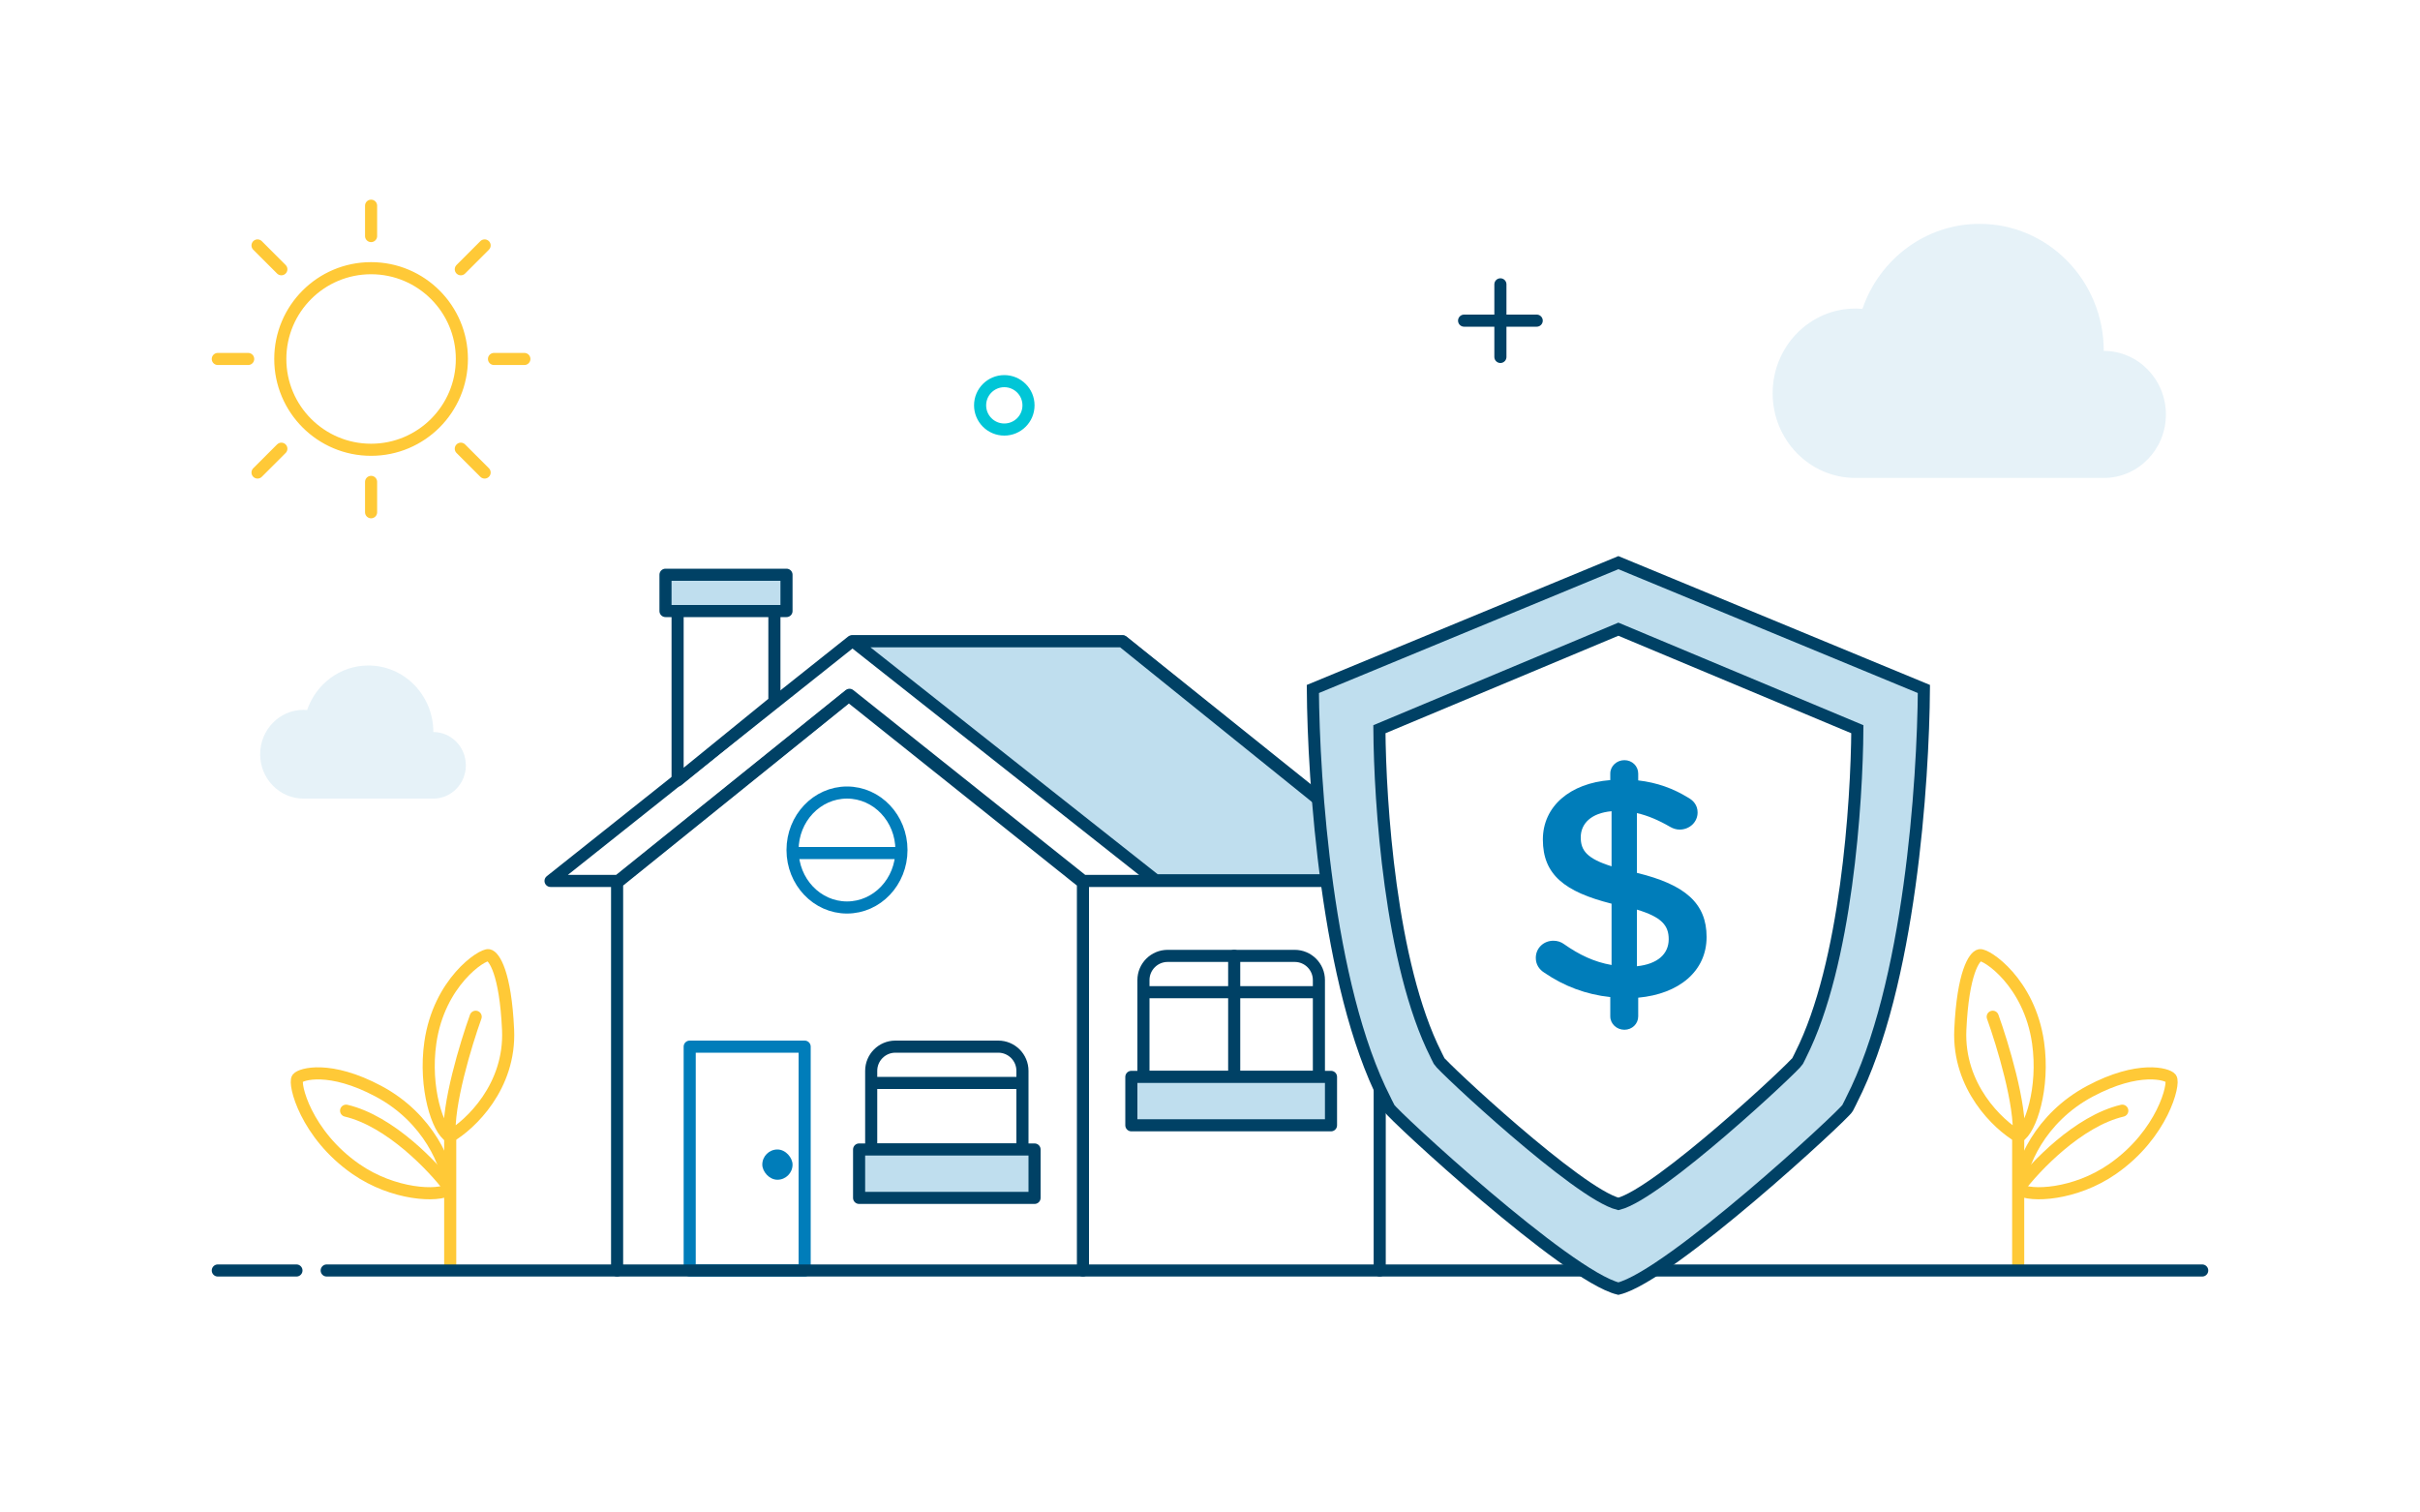 <svg width="400" height="250" viewBox="0 0 400 250" fill="none" xmlns="http://www.w3.org/2000/svg">
<rect width="400" height="250" fill="white"/>
<path d="M102 145.5H92V145L141 106.5L190.5 145.5H179.5V210H102V145.5Z" fill="white"/>
<path d="M144 179H169" stroke="#004165" stroke-width="2"/>
<path d="M189 164H218" stroke="#004165" stroke-width="2"/>
<path d="M228.051 145.994V210M102.196 145.609H91L140.802 106H185.584L235 145.609H179.021L140.416 114.845L102.196 145.609Z" stroke="#004165" stroke-width="2" stroke-linecap="round" stroke-linejoin="round"/>
<path d="M185.5 106H141L191 145.5H234.5L185.5 106Z" fill="#BFDEEE" stroke="#004165" stroke-width="2" stroke-linecap="round" stroke-linejoin="round"/>
<path d="M133 173H114V210H133V173Z" stroke="#007DBA" stroke-width="2" stroke-linecap="round" stroke-linejoin="round"/>
<path d="M165 173H148C145.791 173 144 174.791 144 177V190H169V177C169 174.791 167.209 173 165 173Z" stroke="#004165" stroke-width="2" stroke-linecap="round" stroke-linejoin="round"/>
<path d="M189 178V162C189 159.791 190.791 158 193 158H214C216.209 158 218 159.789 218 161.998V178H189Z" stroke="#004165" stroke-width="2" stroke-linecap="round" stroke-linejoin="round"/>
<path d="M204 158V178" stroke="#004165" stroke-width="2" stroke-linecap="round" stroke-linejoin="round"/>
<path d="M102 210V145.894L140.307 115L179 145.894V210" stroke="#004165" stroke-width="2" stroke-linecap="round" stroke-linejoin="round"/>
<rect x="112" y="101" width="16" height="2" fill="#F2FAFD"/>
<rect x="110" y="95" width="20" height="6" fill="#BFDEEE" stroke="#004165" stroke-width="2" stroke-linecap="round" stroke-linejoin="round"/>
<rect x="142" y="190" width="29" height="8" fill="#BFDEEE" stroke="#004165" stroke-width="2" stroke-linecap="round" stroke-linejoin="round"/>
<rect x="187" y="178" width="33" height="8" fill="#BFDEEE" stroke="#004165" stroke-width="2" stroke-linecap="round" stroke-linejoin="round"/>
<path d="M112 101V129L128 115.986V101H112Z" fill="white" stroke="#004165" stroke-width="2" stroke-linecap="round" stroke-linejoin="round"/>
<path fill-rule="evenodd" clip-rule="evenodd" d="M76.167 74.167L80.103 78.103L76.167 74.167ZM76.167 44.506L80.103 40.569L76.167 44.506ZM46.505 44.506L42.568 40.569L46.505 44.506ZM46.505 74.167L42.568 78.103L46.505 74.167ZM76.343 59.336C76.343 51.047 69.624 44.33 61.336 44.33C53.047 44.33 46.33 51.047 46.33 59.336C46.33 67.624 53.047 74.343 61.336 74.343C69.624 74.343 76.343 67.624 76.343 59.336V59.336Z" stroke="#FFC937" stroke-width="2" stroke-linecap="round" stroke-linejoin="round"/>
<path d="M41.02 59.335H36M61.336 79.651V84.671V79.651ZM81.653 59.335H86.671H81.653ZM61.336 39.02V34V39.02Z" stroke="#FFC937" stroke-width="2" stroke-linecap="round" stroke-linejoin="round"/>
<rect x="126" y="190" width="5" height="5" rx="2.5" fill="#007DBA"/>
<path d="M131 141L149 141" stroke="#007DBA" stroke-width="2"/>
<path d="M149 140.5C149 145.747 144.971 150 140 150C135.029 150 131 145.747 131 140.5C131 135.253 135.029 131 140 131C144.971 131 149 135.253 149 140.5Z" stroke="#007DBA" stroke-width="2" stroke-linecap="round" stroke-linejoin="round"/>
<path d="M74.415 209L74.415 188.232" stroke="#FFC937" stroke-width="2" stroke-linecap="round"/>
<path d="M74.342 187.87C77.733 185.907 84.409 179.624 83.98 170.2C83.552 160.776 81.66 158.063 80.768 157.885C79.697 157.671 72.555 162.361 71.13 172.342C70.059 179.838 72.379 186.799 74.342 187.87ZM74.342 187.87C73.914 182.73 77.019 172.52 78.626 168.058" stroke="#FFC937" stroke-width="2" stroke-linecap="round"/>
<path d="M62.562 180.374C70.886 184.813 74.059 192.662 74.292 196.574C72.454 197.848 65.033 197.545 58.814 193.224C50.535 187.471 48.504 179.093 49.176 178.232C49.736 177.514 54.531 176.09 62.562 180.374Z" stroke="#FFC937" stroke-width="2" stroke-linecap="round"/>
<path d="M74.342 196.437C71.665 192.867 64.49 185.3 57.208 183.586" stroke="#FFC937" stroke-width="2" stroke-linecap="round"/>
<path d="M333.585 209L333.585 188.232" stroke="#FFC937" stroke-width="2" stroke-linecap="round"/>
<path d="M333.658 187.87C330.267 185.907 323.591 179.624 324.02 170.2C324.448 160.776 326.34 158.063 327.232 157.885C328.303 157.671 335.445 162.361 336.87 172.342C337.941 179.838 335.621 186.799 333.658 187.87ZM333.658 187.87C334.086 182.73 330.981 172.52 329.374 168.058" stroke="#FFC937" stroke-width="2" stroke-linecap="round"/>
<path d="M345.438 180.374C337.114 184.813 333.941 192.662 333.708 196.574C335.546 197.848 342.967 197.545 349.186 193.224C357.465 187.471 359.496 179.093 358.824 178.232C358.264 177.514 353.469 176.09 345.438 180.374Z" stroke="#FFC937" stroke-width="2" stroke-linecap="round"/>
<path d="M333.657 196.437C336.335 192.867 343.51 185.3 350.792 183.586" stroke="#FFC937" stroke-width="2" stroke-linecap="round"/>
<path d="M364 210L54 210" stroke="#004165" stroke-width="2" stroke-linecap="round" stroke-linejoin="round"/>
<path d="M49 210H36" stroke="#004165" stroke-width="2" stroke-linecap="round" stroke-linejoin="round"/>
<path opacity="0.1" d="M347.73 58C347.73 46.406 338.541 37 327.209 37C318.249 37 310.636 42.871 307.838 51.061C307.457 51.026 307.077 51 306.687 51C299.126 51 293 57.265 293 65C293 72.735 299.126 79 306.687 79H347.739C353.405 79 358 74.301 358 68.5C357.991 62.699 353.396 58 347.73 58Z" fill="#007DBA"/>
<path opacity="0.1" d="M71.628 121C71.628 114.927 66.821 110 60.894 110C56.207 110 52.225 113.075 50.761 117.365C50.562 117.347 50.363 117.333 50.159 117.333C46.205 117.333 43 120.615 43 124.667C43 128.718 46.205 132 50.159 132H71.633C74.597 132 77 129.539 77 126.5C76.995 123.461 74.592 121 71.628 121Z" fill="#007DBA"/>
<path d="M248 47V59" stroke="#004165" stroke-width="2" stroke-linecap="round" stroke-linejoin="round"/>
<path d="M254 53H242" stroke="#004165" stroke-width="2" stroke-linecap="round" stroke-linejoin="round"/>
<path fill-rule="evenodd" clip-rule="evenodd" d="M170 67C170 69.209 168.21 71 166 71C163.791 71 162 69.209 162 67C162 64.79 163.791 63 166 63C168.21 63 170 64.79 170 67Z" stroke="#00C6D7" stroke-width="2" stroke-linecap="round" stroke-linejoin="round"/>
<path d="M267.5 93L217 113.884C217.11 129.035 219.28 162.925 228.961 181.84C229.023 181.961 229.04 182.046 229.625 183.166C230.21 184.285 258.973 210.901 267.5 213C276.027 210.901 304.79 184.285 305.375 183.166C305.96 182.046 305.977 181.961 306.039 181.84C315.72 162.925 317.89 129.035 318 113.884L267.5 93Z" fill="#BFDEEE" stroke="#004165" stroke-width="2"/>
<path d="M267.5 104L228 120.533C228.086 132.528 229.783 159.357 237.355 174.331C237.404 174.428 237.418 174.495 237.875 175.381C238.332 176.267 260.83 197.338 267.5 199C274.17 197.338 296.668 176.267 297.125 175.381C297.582 174.495 297.596 174.428 297.645 174.331C305.217 159.357 306.914 132.528 307 120.533L267.5 104Z" fill="white" stroke="#004165" stroke-width="2"/>
<path fill-rule="evenodd" clip-rule="evenodd" d="M266.162 127.861C266.162 126.626 267.223 125.649 268.497 125.649C269.77 125.649 270.779 126.626 270.779 127.861V128.993C273.909 129.353 276.563 130.331 279.003 131.823C279.852 132.286 280.595 133.058 280.595 134.293C280.595 135.888 279.269 137.123 277.624 137.123C277.093 137.123 276.563 136.969 276.032 136.66C274.175 135.58 272.371 134.808 270.566 134.396V144.276C278.632 146.231 282.081 149.37 282.081 154.875C282.081 160.536 277.518 164.292 270.779 164.909V167.997C270.779 169.232 269.77 170.209 268.497 170.209C267.223 170.209 266.162 169.232 266.162 167.997V164.806C262.182 164.395 258.521 163.005 255.284 160.793C254.382 160.227 253.851 159.404 253.851 158.323C253.851 156.728 255.125 155.493 256.77 155.493C257.407 155.493 258.043 155.699 258.521 156.059C261.015 157.808 263.456 158.992 266.374 159.506V149.37C258.627 147.414 255.019 144.584 255.019 138.77C255.019 133.264 259.529 129.456 266.162 128.942V127.861ZM275.82 155.236C275.82 152.972 274.652 151.582 270.567 150.348V159.712C273.963 159.352 275.82 157.706 275.82 155.236ZM266.374 143.194C262.288 141.908 261.28 140.57 261.28 138.409C261.28 136.145 262.978 134.395 266.374 134.087V143.194Z" fill="#007DBA"/>
</svg>
